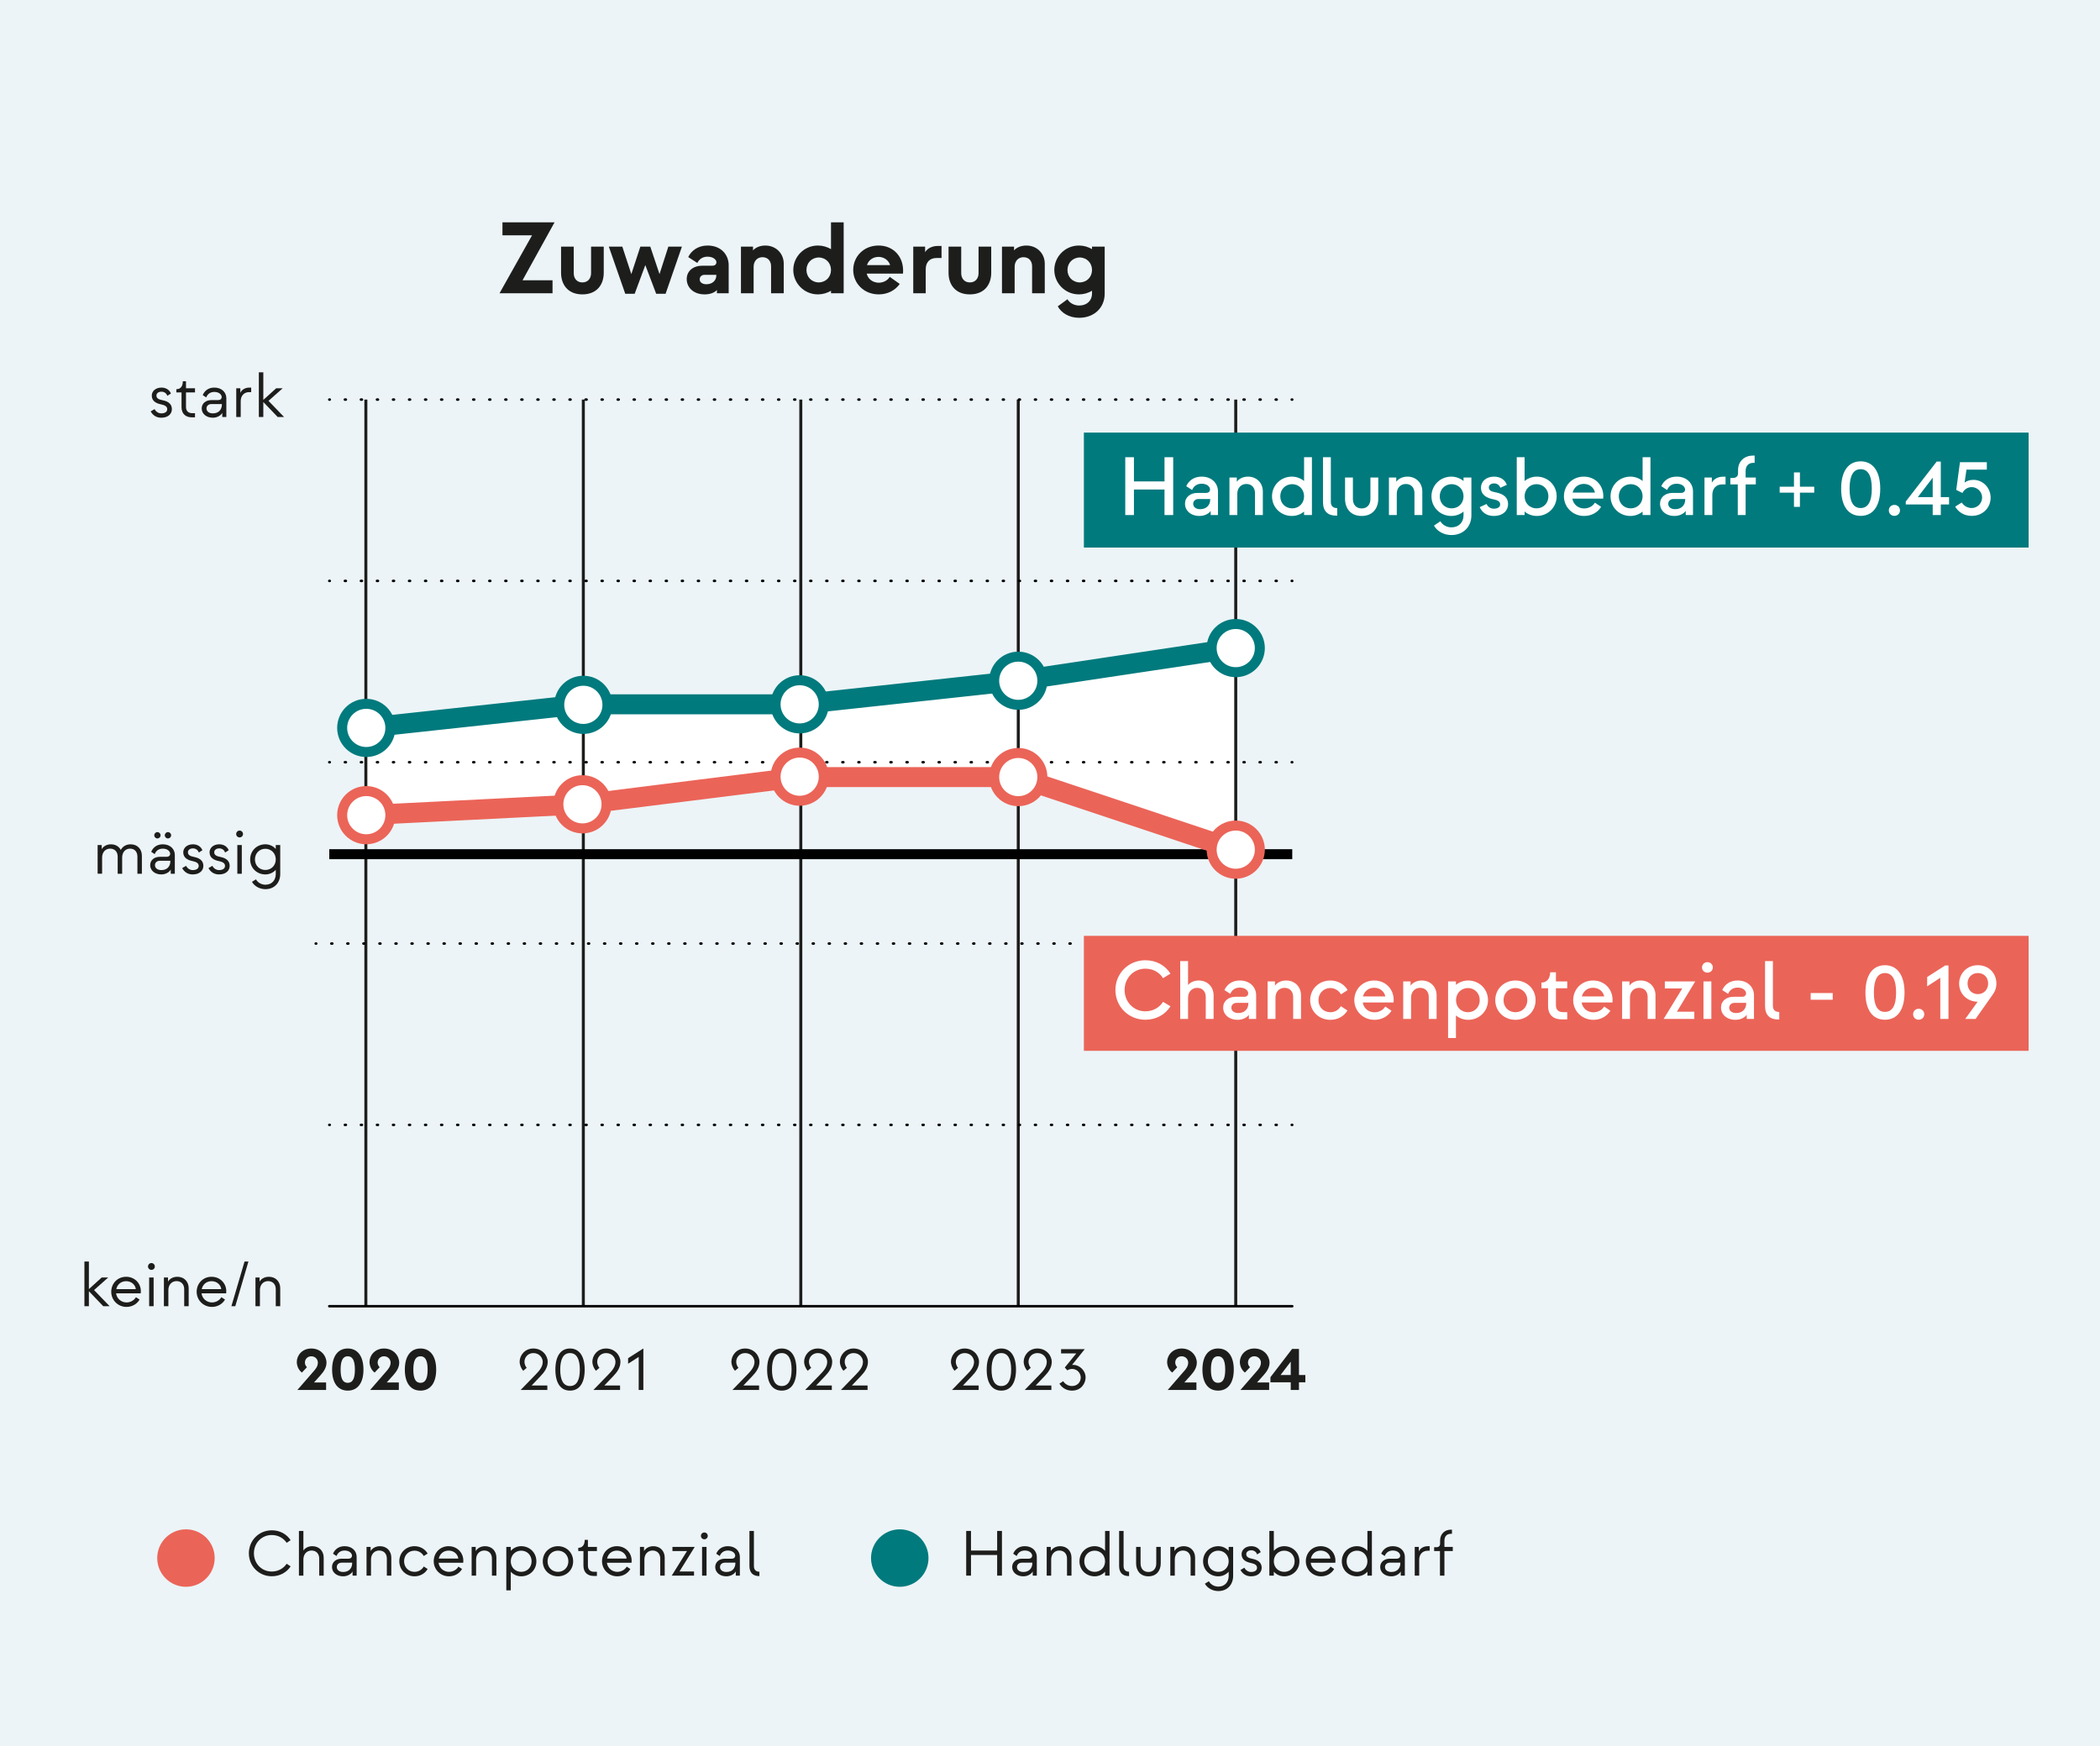 <?xml version="1.0" encoding="UTF-8"?>
<svg xmlns="http://www.w3.org/2000/svg" width="559.126" height="465" viewBox="0 0 559.126 465">
  <g id="Hintergrund">
    <rect x="-.874" width="560" height="465" style="fill: #ecf4f7;"/>
  </g>
  <g id="Delta">
    <polygon points="97.143 217.084 97.143 193.846 155.312 187.702 212.912 187.566 271.115 181.286 329.017 172.589 329.017 226.264 270.95 206.83 212.258 206.83 155.312 214.157 97.143 217.084" style="fill: #fff;"/>
  </g>
  <g id="Grafik">
    <g>
      <line x1="97.41" y1="347.85" x2="97.41" y2="106.408" style="fill: none; stroke: #1d1d1b; stroke-width: .799px;"/>
      <line x1="155.312" y1="347.85" x2="155.312" y2="106.408" style="fill: none; stroke: #1d1d1b; stroke-width: .799px;"/>
      <line x1="213.214" y1="347.85" x2="213.214" y2="106.408" style="fill: none; stroke: #1d1d1b; stroke-width: .799px;"/>
      <line x1="271.115" y1="347.85" x2="271.115" y2="106.408" style="fill: none; stroke: #1d1d1b; stroke-width: .799px;"/>
      <line x1="329.017" y1="347.85" x2="329.017" y2="106.408" style="fill: none; stroke: #1d1d1b; stroke-width: .799px;"/>
      <g>
        <line x1="344.062" y1="299.562" x2="343.929" y2="299.562" style="fill: none; stroke: #000; stroke-linecap: round; stroke-linejoin: round; stroke-width: .666px;"/>
        <line x1="339.923" y1="299.562" x2="89.806" y2="299.562" style="fill: none; stroke: #000; stroke-dasharray: .267 4.006; stroke-linecap: round; stroke-linejoin: round; stroke-width: .666px;"/>
        <line x1="87.802" y1="299.562" x2="87.669" y2="299.562" style="fill: none; stroke: #000; stroke-linecap: round; stroke-linejoin: round; stroke-width: .666px;"/>
      </g>
      <line x1="344.062" y1="347.85" x2="87.669" y2="347.85" style="fill: none; stroke: #000; stroke-linecap: round; stroke-linejoin: round; stroke-width: .666px;"/>
      <g>
        <line x1="340.454" y1="251.273" x2="340.321" y2="251.273" style="fill: none; stroke: #000; stroke-linecap: round; stroke-linejoin: round; stroke-width: .666px;"/>
        <line x1="336.315" y1="251.273" x2="86.198" y2="251.273" style="fill: none; stroke: #000; stroke-dasharray: .267 4.006; stroke-linecap: round; stroke-linejoin: round; stroke-width: .666px;"/>
        <line x1="84.195" y1="251.273" x2="84.062" y2="251.273" style="fill: none; stroke: #000; stroke-linecap: round; stroke-linejoin: round; stroke-width: .666px;"/>
      </g>
      <line x1="344.062" y1="227.477" x2="87.669" y2="227.477" style="fill: none; stroke: #000; stroke-miterlimit: 10; stroke-width: 2.663px;"/>
      <g>
        <line x1="344.062" y1="202.985" x2="343.929" y2="202.985" style="fill: none; stroke: #000; stroke-linecap: round; stroke-linejoin: round; stroke-width: .666px;"/>
        <line x1="339.923" y1="202.985" x2="89.806" y2="202.985" style="fill: none; stroke: #000; stroke-dasharray: .267 4.006; stroke-linecap: round; stroke-linejoin: round; stroke-width: .666px;"/>
        <line x1="87.802" y1="202.985" x2="87.669" y2="202.985" style="fill: none; stroke: #000; stroke-linecap: round; stroke-linejoin: round; stroke-width: .666px;"/>
      </g>
      <g>
        <line x1="344.062" y1="154.696" x2="343.929" y2="154.696" style="fill: none; stroke: #000; stroke-linecap: round; stroke-linejoin: round; stroke-width: .666px;"/>
        <line x1="339.923" y1="154.696" x2="89.806" y2="154.696" style="fill: none; stroke: #000; stroke-dasharray: .267 4.006; stroke-linecap: round; stroke-linejoin: round; stroke-width: .666px;"/>
        <line x1="87.802" y1="154.696" x2="87.669" y2="154.696" style="fill: none; stroke: #000; stroke-linecap: round; stroke-linejoin: round; stroke-width: .666px;"/>
      </g>
      <g>
        <line x1="344.062" y1="106.408" x2="343.929" y2="106.408" style="fill: none; stroke: #000; stroke-linecap: round; stroke-linejoin: round; stroke-width: .666px;"/>
        <line x1="339.923" y1="106.408" x2="89.806" y2="106.408" style="fill: none; stroke: #000; stroke-dasharray: .267 4.006; stroke-linecap: round; stroke-linejoin: round; stroke-width: .666px;"/>
        <line x1="87.802" y1="106.408" x2="87.669" y2="106.408" style="fill: none; stroke: #000; stroke-linecap: round; stroke-linejoin: round; stroke-width: .666px;"/>
      </g>
      <g>
        <line x1="155.079" y1="187.566" x2="97.143" y2="193.846" style="fill: none; stroke: #007a7d; stroke-linecap: round; stroke-miterlimit: 10; stroke-width: 5.326px;"/>
        <line x1="213.015" y1="187.566" x2="155.079" y2="187.566" style="fill: none; stroke: #007a7d; stroke-linecap: round; stroke-miterlimit: 10; stroke-width: 5.326px;"/>
        <line x1="270.95" y1="181.286" x2="213.015" y2="187.566" style="fill: none; stroke: #007a7d; stroke-linecap: round; stroke-miterlimit: 10; stroke-width: 5.326px;"/>
        <line x1="328.886" y1="172.589" x2="270.95" y2="181.286" style="fill: none; stroke: #007a7d; stroke-linecap: round; stroke-miterlimit: 10; stroke-width: 5.326px;"/>
      </g>
      <circle cx="329.017" cy="172.589" r="6.416" style="fill: #fff; stroke: #007a7d; stroke-miterlimit: 10; stroke-width: 2.663px;"/>
      <circle cx="271.115" cy="181.286" r="6.416" style="fill: #fff; stroke: #007a7d; stroke-miterlimit: 10; stroke-width: 2.663px;"/>
      <circle cx="212.912" cy="187.566" r="6.416" style="fill: #fff; stroke: #007a7d; stroke-miterlimit: 10; stroke-width: 2.663px;"/>
      <circle cx="155.312" cy="187.702" r="6.416" style="fill: #fff; stroke: #007a7d; stroke-miterlimit: 10; stroke-width: 2.663px;"/>
      <circle cx="97.519" cy="193.846" r="6.416" style="fill: #fff; stroke: #007a7d; stroke-miterlimit: 10; stroke-width: 2.663px;"/>
      <g>
        <line x1="155.079" y1="214.186" x2="97.143" y2="217.084" style="fill: none; stroke: #eb6458; stroke-linecap: round; stroke-miterlimit: 10; stroke-width: 5.326px;"/>
        <line x1="213.015" y1="206.939" x2="155.079" y2="214.186" style="fill: none; stroke: #eb6458; stroke-linecap: round; stroke-miterlimit: 10; stroke-width: 5.326px;"/>
        <line x1="270.95" y1="206.939" x2="213.015" y2="206.939" style="fill: none; stroke: #eb6458; stroke-linecap: round; stroke-miterlimit: 10; stroke-width: 5.326px;"/>
        <line x1="328.886" y1="226.264" x2="270.95" y2="206.939" style="fill: none; stroke: #eb6458; stroke-linecap: round; stroke-miterlimit: 10; stroke-width: 5.326px;"/>
      </g>
      <circle cx="329.017" cy="226.264" r="6.416" style="fill: #fff; stroke: #eb6458; stroke-miterlimit: 10; stroke-width: 2.663px;"/>
      <circle cx="271.115" cy="206.939" r="6.416" style="fill: #fff; stroke: #eb6458; stroke-miterlimit: 10; stroke-width: 2.663px;"/>
      <circle cx="212.912" cy="206.83" r="6.416" style="fill: #fff; stroke: #eb6458; stroke-miterlimit: 10; stroke-width: 2.663px;"/>
      <circle cx="155.079" cy="214.186" r="6.416" style="fill: #fff; stroke: #eb6458; stroke-miterlimit: 10; stroke-width: 2.663px;"/>
      <circle cx="97.519" cy="217.084" r="6.416" style="fill: #fff; stroke: #eb6458; stroke-miterlimit: 10; stroke-width: 2.663px;"/>
    </g>
  </g>
  <g id="Text">
    <g>
      <path d="M132.996,78.099l8.665-15.44h-7.882v-3.455h13.874l-8.53,15.44h7.99v3.455h-14.117Z" style="fill: #1d1e1c;"/>
      <path d="M149.384,72.646v-6.964h3.374v7.072c0,1.35.81,2.457,2.294,2.457,1.512,0,2.321-1.107,2.321-2.457v-7.072h3.374v6.964c0,3.158-1.835,5.75-5.695,5.75-3.833,0-5.668-2.591-5.668-5.75Z" style="fill: #1d1e1c;"/>
      <path d="M166.474,78.233l-4.373-12.551h3.59l2.402,7.315,2.402-7.315h2.646l2.457,7.315,2.348-7.315h3.617l-4.346,12.551h-2.51l-2.888-7.639-2.834,7.639h-2.51Z" style="fill: #1d1e1c;"/>
      <path d="M182.837,74.32c0-2.16,1.728-3.563,4.157-3.563h2.699c.648,0,1.053-.351,1.053-.945,0-.594-.783-1.458-2.376-1.458-1.377,0-2.267.756-2.699,1.674l-2.429-1.565c.783-1.674,2.591-3.077,5.128-3.077,3.806,0,5.642,2.645,5.642,5.21v7.504h-3.131v-.864c-.513.567-1.592,1.161-3.266,1.161-2.969,0-4.777-1.835-4.777-4.076ZM190.719,73.348v-.162h-3.104c-.783,0-1.322.486-1.322,1.214,0,.729.647,1.296,1.781,1.296,1.647,0,2.646-1.053,2.646-2.349Z" style="fill: #1d1e1c;"/>
      <path d="M197.281,78.099v-12.416h3.212v.999c.513-.594,1.62-1.295,3.266-1.295,2.834,0,4.913,2.105,4.913,4.832v7.882h-3.374v-7.18c0-1.35-.783-2.429-2.294-2.429-1.35,0-2.348.999-2.348,2.564v7.045h-3.374Z" style="fill: #1d1e1c;"/>
      <path d="M221.255,59.204h3.374v18.895h-3.374v-.675c-1.053.648-2.295.972-3.482.972-3.725,0-6.559-3.023-6.559-6.505s2.834-6.505,6.559-6.505c1.188,0,2.43.324,3.482.972v-7.153ZM221.255,71.89c0-1.835-1.35-3.293-3.267-3.32-1.916.027-3.266,1.484-3.266,3.32,0,1.863,1.35,3.293,3.266,3.32,1.917-.027,3.267-1.458,3.267-3.32Z" style="fill: #1d1e1c;"/>
      <path d="M227.17,71.89c0-3.482,2.699-6.505,6.748-6.505s6.884,3.131,6.506,7.477h-9.664c.378,1.512,1.647,2.402,3.213,2.43,1.241-.027,2.348-.594,2.915-1.566l2.672,1.89c-1.188,1.674-3.185,2.78-5.587,2.78-4.022,0-6.803-2.996-6.803-6.505ZM236.995,70.595c-.351-1.161-1.484-2.16-3.077-2.187-1.593.027-2.699.945-3.077,2.187h6.154Z" style="fill: #1d1e1c;"/>
      <path d="M243.153,78.099v-12.416h3.158v1.458c.675-1.107,2.024-1.647,3.429-1.647h.944v3.212h-1.322c-1.862,0-2.889,1.161-2.889,3.023v6.37h-3.32Z" style="fill: #1d1e1c;"/>
      <path d="M252.55,72.646v-6.964h3.374v7.072c0,1.35.81,2.457,2.294,2.457,1.512,0,2.321-1.107,2.321-2.457v-7.072h3.374v6.964c0,3.158-1.835,5.75-5.695,5.75-3.833,0-5.668-2.591-5.668-5.75Z" style="fill: #1d1e1c;"/>
      <path d="M266.777,78.099v-12.416h3.213v.999c.513-.594,1.619-1.295,3.266-1.295,2.834,0,4.913,2.105,4.913,4.832v7.882h-3.374v-7.18c0-1.35-.783-2.429-2.295-2.429-1.35,0-2.349.999-2.349,2.564v7.045h-3.374Z" style="fill: #1d1e1c;"/>
      <path d="M290.751,65.682h3.374v12.524c0,3.698-2.753,6.424-6.802,6.424-2.699,0-4.751-1.322-5.695-3.05l2.591-1.89c.514.944,1.755,1.674,3.104,1.674,2.133,0,3.428-1.377,3.428-3.159v-.783c-1.053.648-2.294.972-3.481.972-3.726,0-6.56-3.023-6.56-6.505s2.834-6.505,6.56-6.505c1.188,0,2.429.324,3.481.972v-.675ZM290.751,71.89c0-1.835-1.35-3.293-3.266-3.32-1.917.027-3.267,1.484-3.267,3.32,0,1.863,1.35,3.293,3.267,3.32,1.916-.027,3.266-1.458,3.266-3.32Z" style="fill: #1d1e1c;"/>
    </g>
  </g>
  <g id="_x3C_Ebene_x3E_">
    <g>
      <rect x="288.584" y="115.201" width="251.534" height="30.615" style="fill: #007a7d;"/>
      <g>
        <path d="M310.053,121.758h2.31v15.402h-2.31v-6.799h-8.142v6.799h-2.31v-15.402h2.31v6.447h8.142v-6.447Z" style="fill: #fff;"/>
        <path d="M315.507,134.145c0-1.76,1.408-2.882,3.345-2.882h2.288c.638,0,1.034-.374,1.034-.924,0-.66-.726-1.519-2.244-1.519-1.342,0-2.134.726-2.531,1.672l-1.562-1.012c.638-1.43,2.002-2.552,4.093-2.552,2.816,0,4.356,1.892,4.356,3.917v6.315h-1.936v-1.1c-.374.572-1.431,1.342-2.993,1.342-2.354,0-3.851-1.452-3.851-3.257ZM322.218,133.023v-.132h-3.124c-.836,0-1.408.55-1.408,1.276,0,.792.66,1.431,1.849,1.431,1.672,0,2.684-1.078,2.684-2.575Z" style="fill: #fff;"/>
        <path d="M327.342,137.16v-9.989h1.958v1.144c.374-.594,1.408-1.386,2.97-1.386,2.354,0,3.961,1.716,3.961,3.938v6.293h-2.09v-5.853c0-1.43-.88-2.42-2.289-2.42-1.386,0-2.42,1.012-2.42,2.618v5.655h-2.09Z" style="fill: #fff;"/>
        <path d="M347.21,121.758h2.09v15.402h-2.09v-.924c-.902.748-2.068,1.167-3.256,1.167-2.949,0-5.281-2.289-5.281-5.237,0-2.927,2.332-5.237,5.281-5.237,1.188,0,2.354.418,3.256,1.166v-6.337ZM347.21,132.166c0-1.848-1.364-3.212-3.168-3.234-1.826.022-3.168,1.386-3.168,3.234s1.342,3.212,3.168,3.212c1.804,0,3.168-1.364,3.168-3.212Z" style="fill: #fff;"/>
        <path d="M355.701,137.314c-2.2,0-3.455-1.21-3.455-3.608v-11.948h2.09v11.926c0,1.056.594,1.628,1.694,1.628v2.002h-.33Z" style="fill: #fff;"/>
        <path d="M358.121,132.826v-5.655h2.09v5.699c0,1.54.88,2.53,2.332,2.53,1.43,0,2.333-.99,2.333-2.53v-5.699h2.09v5.655c0,2.508-1.452,4.577-4.423,4.577-2.992,0-4.422-2.068-4.422-4.577Z" style="fill: #fff;"/>
        <path d="M369.802,137.16v-9.989h1.958v1.144c.374-.594,1.408-1.386,2.971-1.386,2.354,0,3.96,1.716,3.96,3.938v6.293h-2.09v-5.853c0-1.43-.88-2.42-2.289-2.42-1.386,0-2.42,1.012-2.42,2.618v5.655h-2.09Z" style="fill: #fff;"/>
        <path d="M389.669,127.171h2.09v10.077c0,3.015-2.134,5.237-5.325,5.237-2.046,0-3.785-1.012-4.643-2.508l1.716-1.166c.528.968,1.694,1.628,2.927,1.628,2.024,0,3.234-1.386,3.234-3.19v-1.012c-.902.748-2.068,1.167-3.256,1.167-2.949,0-5.281-2.289-5.281-5.237,0-2.927,2.332-5.237,5.281-5.237,1.188,0,2.354.418,3.256,1.166v-.924ZM389.669,132.166c0-1.848-1.364-3.212-3.168-3.234-1.826.022-3.168,1.386-3.168,3.234s1.342,3.212,3.168,3.212c1.804,0,3.168-1.364,3.168-3.212Z" style="fill: #fff;"/>
        <path d="M393.98,135.048l1.826-.836c.33.77,1.078,1.254,1.915,1.254,1.078,0,1.694-.44,1.694-1.166,0-.748-.66-1.1-1.738-1.32-1.694-.308-3.367-1.056-3.367-3.147,0-1.54,1.298-2.904,3.477-2.904,1.76,0,2.948.902,3.411,2.178l-1.738.792c-.22-.748-.924-1.166-1.65-1.166-.902,0-1.408.484-1.408,1.078,0,.77.66,1.1,1.694,1.276,2.574.462,3.433,1.672,3.433,3.168,0,1.672-1.298,3.147-3.829,3.147-2.002,0-3.168-1.078-3.719-2.354Z" style="fill: #fff;"/>
        <path d="M414.463,132.166c0,2.948-2.333,5.237-5.281,5.237-1.188,0-2.354-.418-3.257-1.167v.924h-2.09v-15.402h2.09v6.337c.902-.748,2.068-1.166,3.257-1.166,2.948,0,5.281,2.31,5.281,5.237ZM412.263,132.166c0-1.848-1.342-3.212-3.168-3.234-1.804.022-3.168,1.386-3.168,3.234s1.364,3.212,3.168,3.212c1.827,0,3.168-1.364,3.168-3.212Z" style="fill: #fff;"/>
        <path d="M416.398,132.166c0-2.816,2.134-5.237,5.303-5.237s5.5,2.53,5.148,5.853h-8.207c.286,1.672,1.672,2.618,3.124,2.618,1.21,0,2.311-.594,2.882-1.54l1.65,1.122c-.924,1.496-2.574,2.42-4.533,2.42-3.103,0-5.369-2.42-5.369-5.237ZM424.649,131.175c-.176-1.166-1.32-2.311-2.948-2.311-1.606,0-2.663,1.012-2.993,2.311h5.941Z" style="fill: #fff;"/>
        <path d="M437.343,121.758h2.09v15.402h-2.09v-.924c-.902.748-2.068,1.167-3.256,1.167-2.949,0-5.281-2.289-5.281-5.237,0-2.927,2.332-5.237,5.281-5.237,1.188,0,2.354.418,3.256,1.166v-6.337ZM437.343,132.166c0-1.848-1.364-3.212-3.168-3.234-1.826.022-3.168,1.386-3.168,3.234s1.342,3.212,3.168,3.212c1.804,0,3.168-1.364,3.168-3.212Z" style="fill: #fff;"/>
        <path d="M441.983,134.145c0-1.76,1.408-2.882,3.345-2.882h2.288c.638,0,1.034-.374,1.034-.924,0-.66-.726-1.519-2.244-1.519-1.342,0-2.134.726-2.531,1.672l-1.562-1.012c.638-1.43,2.002-2.552,4.093-2.552,2.816,0,4.356,1.892,4.356,3.917v6.315h-1.936v-1.1c-.374.572-1.431,1.342-2.993,1.342-2.354,0-3.851-1.452-3.851-3.257ZM448.694,133.023v-.132h-3.124c-.836,0-1.408.55-1.408,1.276,0,.792.66,1.431,1.849,1.431,1.672,0,2.684-1.078,2.684-2.575Z" style="fill: #fff;"/>
        <path d="M453.82,137.16v-9.989h1.958v1.386c.484-.99,1.65-1.606,2.926-1.606h.726v2.046h-.88c-1.672,0-2.641,1.144-2.641,2.816v5.347h-2.09Z" style="fill: #fff;"/>
        <path d="M462.685,137.16v-8.163h-1.98v-1.716h.726c.792,0,1.32-.44,1.32-1.21v-.815c0-2.53,1.782-3.938,4.049-3.938h.374v1.937h-.33c-1.32,0-2.068.836-2.068,2.178v1.738h2.707v1.826h-2.707v8.163h-2.09Z" style="fill: #fff;"/>
        <path d="M477.645,134.982v-3.785h-3.806v-1.584h3.806v-3.807h1.585v3.807h3.807v1.584h-3.807v3.785h-1.585Z" style="fill: #fff;"/>
        <path d="M490.206,130.141c0-4.708,1.958-7.283,5.193-7.283s5.215,2.597,5.215,7.283c0,4.708-1.98,7.239-5.215,7.239s-5.193-2.531-5.193-7.239ZM498.37,130.141c0-3.498-1.034-5.193-2.971-5.193s-2.948,1.694-2.948,5.193,1.012,5.149,2.948,5.149,2.971-1.65,2.971-5.149Z" style="fill: #fff;"/>
        <path d="M502.9,135.928c0-.815.616-1.475,1.474-1.475.88,0,1.497.66,1.497,1.475,0,.792-.616,1.452-1.497,1.452-.858,0-1.474-.66-1.474-1.452Z" style="fill: #fff;"/>
        <path d="M514.583,137.16v-2.816h-7.173v-.792l8.229-10.627h1.1v9.461h2.2v1.958h-2.2v2.816h-2.156ZM510.622,132.385h3.961v-5.17l-3.961,5.17Z" style="fill: #fff;"/>
        <path d="M520.565,134.916l1.76-1.1c.484.836,1.475,1.474,2.641,1.474,1.54,0,2.772-1.276,2.772-2.794,0-1.562-1.298-2.772-2.772-2.772-1.276,0-2.09.792-2.464,1.562l-1.65-.814.99-7.393h7.151v1.98h-5.413l-.506,3.454c.528-.418,1.342-.726,2.354-.726,2.552,0,4.577,2.134,4.577,4.731,0,2.751-2.112,4.863-5.039,4.863-2.134,0-3.586-1.101-4.401-2.464Z" style="fill: #fff;"/>
      </g>
    </g>
    <g>
      <path d="M83.613,368.153h3.212v2.006h-7.649l4.165-4.794c.663-.731,1.292-1.478,1.292-2.499,0-.815-.646-1.683-1.751-1.683-1.037,0-1.7.799-1.7,1.683,0,.459.221.935.544,1.225l-1.343,1.428c-.816-.595-1.36-1.7-1.36-2.839,0-1.733,1.428-3.569,3.859-3.569,2.601,0,4.045,2.022,4.045,3.756,0,1.275-.646,2.295-1.547,3.315l-1.768,1.972Z" style="fill: #1d1d1b;"/>
      <path d="M88.425,364.736c0-3.638,1.598-5.626,4.165-5.626s4.182,1.988,4.182,5.626-1.615,5.593-4.182,5.593-4.165-1.955-4.165-5.593ZM94.493,364.736c0-2.601-.714-3.553-1.904-3.553s-1.904.952-1.904,3.553.714,3.519,1.904,3.519,1.904-.918,1.904-3.519Z" style="fill: #1d1d1b;"/>
      <path d="M102.976,368.153h3.212v2.006h-7.649l4.165-4.794c.663-.731,1.292-1.478,1.292-2.499,0-.815-.646-1.683-1.751-1.683-1.037,0-1.7.799-1.7,1.683,0,.459.221.935.544,1.225l-1.343,1.428c-.816-.595-1.36-1.7-1.36-2.839,0-1.733,1.428-3.569,3.859-3.569,2.601,0,4.045,2.022,4.045,3.756,0,1.275-.646,2.295-1.547,3.315l-1.768,1.972Z" style="fill: #1d1d1b;"/>
      <path d="M107.788,364.736c0-3.638,1.598-5.626,4.165-5.626s4.182,1.988,4.182,5.626-1.615,5.593-4.182,5.593-4.165-1.955-4.165-5.593ZM113.856,364.736c0-2.601-.714-3.553-1.904-3.553s-1.904.952-1.904,3.553.714,3.519,1.904,3.519,1.904-.918,1.904-3.519Z" style="fill: #1d1d1b;"/>
    </g>
    <g>
      <path d="M40.121,109.558l1.037-.612c.34.697,1.054,1.139,1.768,1.139,1.02,0,1.598-.425,1.598-1.122,0-.731-.646-1.071-1.7-1.292-1.071-.221-2.414-.765-2.414-2.312,0-1.122.935-2.142,2.584-2.142,1.19,0,2.124.595,2.516,1.581l-.969.612c-.221-.748-.901-1.105-1.547-1.105-.85,0-1.343.459-1.343,1.037,0,.765.663,1.054,1.648,1.241,1.938.374,2.465,1.377,2.465,2.38,0,1.173-.918,2.278-2.838,2.278-1.394,0-2.295-.748-2.805-1.683Z" style="fill: #1d1d1b;"/>
      <path d="M51.069,111.138c-1.547,0-2.737-.85-2.737-2.737v-3.893h-1.377v-.867h.034c.884,0,1.683-.561,1.683-2.074v-.034h.85v1.87h2.397v1.105h-2.397v3.893c0,1.19.799,1.632,1.632,1.632h.765v1.105h-.85Z" style="fill: #1d1d1b;"/>
      <path d="M53.704,108.775c0-1.36,1.105-2.227,2.566-2.227h1.836c.561,0,.918-.34.918-.816,0-.595-.646-1.36-1.955-1.36-1.156,0-1.836.629-2.159,1.462l-.935-.612c.476-1.139,1.478-2.006,3.094-2.006,1.989,0,3.195,1.292,3.195,2.839v4.998h-1.088v-1.122c-.238.544-1.19,1.309-2.498,1.309-1.802,0-2.975-1.105-2.975-2.465ZM59.075,107.705v-.102h-2.788c-.782,0-1.309.493-1.309,1.173,0,.714.595,1.309,1.7,1.309,1.513,0,2.397-.969,2.397-2.38Z" style="fill: #1d1d1b;"/>
      <path d="M62.901,111.053v-7.649h1.088v1.224c.34-.833,1.292-1.411,2.363-1.411h.527v1.207h-.527c-1.411,0-2.261,1.003-2.261,2.397v4.232h-1.19Z" style="fill: #1d1d1b;"/>
      <path d="M75.633,111.053h-1.7l-3.825-3.995v3.995h-1.19v-11.899h1.19v7.343l3.417-3.094h1.734l-3.773,3.349,4.147,4.301Z" style="fill: #1d1d1b;"/>
    </g>
    <g>
      <path d="M25.995,232.68v-7.649h1.088v1.122c.272-.544,1.088-1.309,2.448-1.309,1.241,0,2.159.595,2.635,1.496.306-.595,1.071-1.496,2.618-1.496,1.853,0,2.992,1.326,2.992,3.043v4.793h-1.19v-4.539c0-1.309-.731-2.142-1.955-2.142-1.241,0-2.108.935-2.108,2.379v4.301h-1.19v-4.539c0-1.309-.782-2.142-2.006-2.142-1.241,0-2.142.935-2.142,2.379v4.301h-1.19Z" style="fill: #1d1d1b;"/>
      <path d="M39.986,230.402c0-1.36,1.105-2.227,2.566-2.227h1.836c.561,0,.918-.34.918-.816,0-.595-.646-1.36-1.955-1.36-1.156,0-1.836.629-2.159,1.462l-.935-.612c.476-1.139,1.478-2.006,3.094-2.006,1.989,0,3.195,1.292,3.195,2.839v4.998h-1.088v-1.122c-.238.544-1.19,1.309-2.498,1.309-1.802,0-2.975-1.105-2.975-2.465ZM41.074,222.447c0-.476.374-.85.833-.85.476,0,.85.374.85.85,0,.459-.374.833-.85.833-.459,0-.833-.374-.833-.833ZM45.357,229.331v-.102h-2.788c-.782,0-1.309.493-1.309,1.173,0,.714.595,1.309,1.7,1.309,1.513,0,2.397-.969,2.397-2.38ZM43.878,222.447c0-.476.374-.85.833-.85.476,0,.85.374.85.85,0,.459-.374.833-.85.833-.459,0-.833-.374-.833-.833Z" style="fill: #1d1d1b;"/>
      <path d="M48.502,231.184l1.037-.612c.34.697,1.054,1.139,1.768,1.139,1.02,0,1.598-.425,1.598-1.122,0-.731-.646-1.071-1.7-1.292-1.071-.221-2.414-.765-2.414-2.312,0-1.122.935-2.142,2.584-2.142,1.19,0,2.124.595,2.516,1.581l-.969.612c-.221-.748-.901-1.105-1.547-1.105-.85,0-1.343.459-1.343,1.037,0,.765.663,1.054,1.648,1.241,1.938.374,2.465,1.377,2.465,2.38,0,1.173-.918,2.278-2.838,2.278-1.394,0-2.295-.748-2.805-1.683Z" style="fill: #1d1d1b;"/>
      <path d="M55.506,231.184l1.037-.612c.34.697,1.054,1.139,1.768,1.139,1.02,0,1.598-.425,1.598-1.122,0-.731-.646-1.071-1.7-1.292-1.071-.221-2.414-.765-2.414-2.312,0-1.122.935-2.142,2.584-2.142,1.19,0,2.124.595,2.516,1.581l-.969.612c-.221-.748-.901-1.105-1.547-1.105-.85,0-1.343.459-1.343,1.037,0,.765.663,1.054,1.648,1.241,1.938.374,2.465,1.377,2.465,2.38,0,1.173-.918,2.278-2.838,2.278-1.394,0-2.295-.748-2.805-1.683Z" style="fill: #1d1d1b;"/>
      <path d="M62.884,222.107c0-.51.408-.918.901-.918.51,0,.918.408.918.918,0,.51-.408.901-.918.901-.493,0-.901-.391-.901-.901ZM63.19,232.68v-7.649h1.19v7.649h-1.19Z" style="fill: #1d1d1b;"/>
      <path d="M73.423,225.03h1.19v7.717c0,2.329-1.547,4.046-3.943,4.046-1.496,0-2.89-.748-3.587-1.955l1.071-.663c.459.867,1.461,1.428,2.516,1.428,1.734,0,2.753-1.224,2.753-2.856v-1.105c-.697.765-1.683,1.224-2.771,1.224-2.227,0-4.045-1.666-4.045-3.995,0-2.346,1.819-4.029,4.045-4.029,1.088,0,2.074.459,2.771,1.241v-1.054ZM73.423,228.872c0-1.649-1.224-2.839-2.771-2.839-1.564,0-2.771,1.19-2.771,2.839,0,1.632,1.206,2.805,2.771,2.805,1.547,0,2.771-1.173,2.771-2.805Z" style="fill: #1d1d1b;"/>
    </g>
    <g>
      <path d="M29.189,347.85h-1.7l-3.825-3.995v3.995h-1.19v-11.899h1.19v7.344l3.417-3.094h1.734l-3.773,3.349,4.147,4.301Z" style="fill: #1d1d1b;"/>
      <path d="M29.615,344.024c0-2.158,1.598-4.012,3.978-4.012,2.363,0,4.182,1.938,3.876,4.403h-6.561c.204,1.563,1.53,2.431,2.771,2.431,1.037,0,2.006-.527,2.516-1.395l.969.629c-.697,1.207-2.006,1.955-3.484,1.955-2.312,0-4.062-1.836-4.062-4.012ZM36.159,343.31c-.085-1.054-1.088-2.125-2.566-2.125-1.428,0-2.363.918-2.635,2.125h5.201Z" style="fill: #1d1d1b;"/>
      <path d="M39.407,337.276c0-.51.408-.918.901-.918.51,0,.918.408.918.918s-.408.901-.918.901c-.493,0-.901-.392-.901-.901ZM39.713,347.85v-7.649h1.19v7.649h-1.19Z" style="fill: #1d1d1b;"/>
      <path d="M43.64,347.85v-7.649h1.088v1.122c.272-.544,1.122-1.31,2.482-1.31,1.853,0,3.025,1.326,3.025,3.043v4.794h-1.19v-4.539c0-1.309-.816-2.142-2.04-2.142-1.241,0-2.176.935-2.176,2.38v4.301h-1.19Z" style="fill: #1d1d1b;"/>
      <path d="M52.361,344.024c0-2.158,1.598-4.012,3.978-4.012,2.363,0,4.182,1.938,3.876,4.403h-6.561c.204,1.563,1.53,2.431,2.771,2.431,1.037,0,2.006-.527,2.516-1.395l.969.629c-.697,1.207-2.005,1.955-3.484,1.955-2.312,0-4.062-1.836-4.062-4.012ZM58.905,343.31c-.085-1.054-1.088-2.125-2.566-2.125-1.428,0-2.363.918-2.635,2.125h5.201Z" style="fill: #1d1d1b;"/>
      <path d="M61.608,347.85l3.502-11.899h1.037l-3.502,11.899h-1.037Z" style="fill: #1d1d1b;"/>
      <path d="M68.018,347.85v-7.649h1.088v1.122c.272-.544,1.122-1.31,2.482-1.31,1.853,0,3.025,1.326,3.025,3.043v4.794h-1.19v-4.539c0-1.309-.816-2.142-2.04-2.142-1.241,0-2.176.935-2.176,2.38v4.301h-1.19Z" style="fill: #1d1d1b;"/>
    </g>
    <g>
      <path d="M141.546,368.969h4.181v1.19h-7.105l3.943-4.062c1.054-1.071,1.938-2.108,1.938-3.434,0-.935-.765-2.329-2.499-2.329-1.428,0-2.363,1.105-2.363,2.329,0,.492.221,1.206.595,1.598l-.918.781c-.629-.662-.969-1.683-.969-2.379,0-1.734,1.394-3.553,3.654-3.553,2.312,0,3.825,1.818,3.825,3.553,0,1.495-.816,2.668-1.887,3.79l-2.397,2.516Z" style="fill: #1d1d1b;"/>
      <path d="M147.871,364.736c0-3.638,1.445-5.626,3.893-5.626s3.91,2.006,3.91,5.626c0,3.638-1.462,5.593-3.91,5.593s-3.893-1.955-3.893-5.593ZM154.381,364.736c0-2.805-.85-4.402-2.618-4.402s-2.601,1.598-2.601,4.402.833,4.369,2.601,4.369,2.618-1.565,2.618-4.369Z" style="fill: #1d1d1b;"/>
      <path d="M160.909,368.969h4.182v1.19h-7.105l3.943-4.062c1.054-1.071,1.938-2.108,1.938-3.434,0-.935-.765-2.329-2.499-2.329-1.428,0-2.362,1.105-2.362,2.329,0,.492.221,1.206.595,1.598l-.918.781c-.629-.662-.969-1.683-.969-2.379,0-1.734,1.394-3.553,3.654-3.553,2.312,0,3.825,1.818,3.825,3.553,0,1.495-.816,2.668-1.887,3.79l-2.397,2.516Z" style="fill: #1d1d1b;"/>
      <path d="M170.055,370.159v-8.806l-2.822,1.819v-1.48l4.045-2.583h.017v11.049h-1.241Z" style="fill: #1d1d1b;"/>
    </g>
    <g>
      <path d="M197.926,368.969h4.181v1.19h-7.105l3.943-4.062c1.054-1.071,1.938-2.108,1.938-3.434,0-.935-.765-2.329-2.499-2.329-1.428,0-2.363,1.105-2.363,2.329,0,.492.221,1.206.595,1.598l-.918.781c-.629-.662-.969-1.683-.969-2.379,0-1.734,1.394-3.553,3.654-3.553,2.312,0,3.825,1.818,3.825,3.553,0,1.495-.816,2.668-1.887,3.79l-2.397,2.516Z" style="fill: #1d1d1b;"/>
      <path d="M204.25,364.736c0-3.638,1.445-5.626,3.893-5.626s3.91,2.006,3.91,5.626c0,3.638-1.462,5.593-3.91,5.593s-3.893-1.955-3.893-5.593ZM210.761,364.736c0-2.805-.85-4.402-2.618-4.402s-2.601,1.598-2.601,4.402.833,4.369,2.601,4.369,2.618-1.565,2.618-4.369Z" style="fill: #1d1d1b;"/>
      <path d="M217.289,368.969h4.182v1.19h-7.105l3.943-4.062c1.054-1.071,1.938-2.108,1.938-3.434,0-.935-.765-2.329-2.499-2.329-1.428,0-2.362,1.105-2.362,2.329,0,.492.221,1.206.595,1.598l-.918.781c-.629-.662-.969-1.683-.969-2.379,0-1.734,1.394-3.553,3.654-3.553,2.312,0,3.825,1.818,3.825,3.553,0,1.495-.816,2.668-1.887,3.79l-2.397,2.516Z" style="fill: #1d1d1b;"/>
      <path d="M226.809,368.969h4.181v1.19h-7.105l3.943-4.062c1.054-1.071,1.938-2.108,1.938-3.434,0-.935-.765-2.329-2.499-2.329-1.428,0-2.363,1.105-2.363,2.329,0,.492.221,1.206.595,1.598l-.918.781c-.629-.662-.969-1.683-.969-2.379,0-1.734,1.394-3.553,3.654-3.553,2.312,0,3.825,1.818,3.825,3.553,0,1.495-.816,2.668-1.887,3.79l-2.397,2.516Z" style="fill: #1d1d1b;"/>
    </g>
    <g>
      <path d="M256.385,368.969h4.181v1.19h-7.105l3.943-4.062c1.054-1.071,1.938-2.108,1.938-3.434,0-.935-.765-2.329-2.499-2.329-1.428,0-2.363,1.105-2.363,2.329,0,.492.221,1.206.595,1.598l-.918.781c-.629-.662-.969-1.683-.969-2.379,0-1.734,1.394-3.553,3.654-3.553,2.312,0,3.825,1.818,3.825,3.553,0,1.495-.816,2.668-1.887,3.79l-2.397,2.516Z" style="fill: #1d1d1b;"/>
      <path d="M262.709,364.736c0-3.638,1.445-5.626,3.893-5.626s3.91,2.006,3.91,5.626c0,3.638-1.462,5.593-3.91,5.593s-3.893-1.955-3.893-5.593ZM269.219,364.736c0-2.805-.85-4.402-2.618-4.402s-2.601,1.598-2.601,4.402.833,4.369,2.601,4.369,2.618-1.565,2.618-4.369Z" style="fill: #1d1d1b;"/>
      <path d="M275.747,368.969h4.182v1.19h-7.105l3.943-4.062c1.054-1.071,1.938-2.108,1.938-3.434,0-.935-.765-2.329-2.499-2.329-1.428,0-2.362,1.105-2.362,2.329,0,.492.221,1.206.595,1.598l-.918.781c-.629-.662-.969-1.683-.969-2.379,0-1.734,1.394-3.553,3.654-3.553,2.312,0,3.825,1.818,3.825,3.553,0,1.495-.816,2.668-1.887,3.79l-2.397,2.516Z" style="fill: #1d1d1b;"/>
      <path d="M282.072,368.477l1.003-.663c.459.748,1.343,1.292,2.346,1.292,1.445,0,2.329-1.055,2.329-2.278,0-1.088-.901-2.277-2.329-2.277-.442,0-1.02.204-1.241.391l-.68-.765,3.06-3.757h-4.045v-1.139h6.306l-3.399,4.215c.068-.017.204-.033.34-.033,1.53,0,3.281,1.41,3.281,3.365,0,1.581-1.19,3.502-3.621,3.502-1.598,0-2.703-.833-3.349-1.853Z" style="fill: #1d1d1b;"/>
    </g>
    <g>
      <path d="M315.337,368.153h3.212v2.006h-7.649l4.165-4.794c.663-.731,1.292-1.478,1.292-2.499,0-.815-.646-1.683-1.751-1.683-1.037,0-1.7.799-1.7,1.683,0,.459.221.935.544,1.225l-1.343,1.428c-.816-.595-1.36-1.7-1.36-2.839,0-1.733,1.428-3.569,3.859-3.569,2.601,0,4.045,2.022,4.045,3.756,0,1.275-.646,2.295-1.547,3.315l-1.768,1.972Z" style="fill: #1d1d1b;"/>
      <path d="M320.148,364.736c0-3.638,1.598-5.626,4.165-5.626s4.182,1.988,4.182,5.626-1.615,5.593-4.182,5.593-4.165-1.955-4.165-5.593ZM326.217,364.736c0-2.601-.714-3.553-1.904-3.553s-1.904.952-1.904,3.553.714,3.519,1.904,3.519,1.904-.918,1.904-3.519Z" style="fill: #1d1d1b;"/>
      <path d="M334.7,368.153h3.212v2.006h-7.649l4.165-4.794c.663-.731,1.292-1.478,1.292-2.499,0-.815-.646-1.683-1.751-1.683-1.037,0-1.7.799-1.7,1.683,0,.459.221.935.544,1.225l-1.343,1.428c-.816-.595-1.36-1.7-1.36-2.839,0-1.733,1.428-3.569,3.859-3.569,2.601,0,4.045,2.022,4.045,3.756,0,1.275-.646,2.295-1.547,3.315l-1.768,1.972Z" style="fill: #1d1d1b;"/>
      <path d="M343.659,370.159v-2.04h-5.406v-1.36l5.763-7.529h1.835v6.952h1.7v1.938h-1.7v2.04h-2.192ZM340.94,366.182h2.72v-3.57l-2.72,3.57Z" style="fill: #1d1d1b;"/>
    </g>
    <g>
      <rect x="288.584" y="249.224" width="251.534" height="30.615" style="fill: #eb6458;"/>
      <g>
        <path d="M296.982,263.641c0-4.444,3.498-7.921,7.965-7.921,2.971,0,5.325,1.408,6.689,3.564l-1.98,1.21c-.924-1.518-2.619-2.53-4.709-2.53-3.124,0-5.522,2.486-5.522,5.677s2.398,5.677,5.522,5.677c2.09,0,3.785-1.034,4.709-2.53l1.98,1.188c-1.342,2.179-3.784,3.587-6.689,3.587-4.466,0-7.965-3.477-7.965-7.922Z" style="fill: #fff;"/>
        <path d="M314.231,271.342v-15.402h2.09v6.381c.462-.571,1.431-1.21,2.839-1.21,2.354,0,3.96,1.717,3.96,3.938v6.293h-2.09v-5.853c0-1.431-.88-2.42-2.289-2.42-1.386,0-2.42,1.056-2.42,2.64v5.633h-2.09Z" style="fill: #fff;"/>
        <path d="M325.67,268.327c0-1.76,1.408-2.882,3.345-2.882h2.288c.638,0,1.034-.374,1.034-.924,0-.66-.726-1.519-2.244-1.519-1.342,0-2.134.726-2.531,1.672l-1.562-1.012c.638-1.431,2.002-2.553,4.093-2.553,2.816,0,4.356,1.893,4.356,3.917v6.314h-1.937v-1.1c-.374.572-1.43,1.342-2.992,1.342-2.354,0-3.851-1.452-3.851-3.257ZM332.381,267.205v-.132h-3.124c-.836,0-1.408.55-1.408,1.276,0,.792.66,1.431,1.848,1.431,1.672,0,2.685-1.078,2.685-2.575Z" style="fill: #fff;"/>
        <path d="M337.506,271.342v-9.989h1.958v1.145c.374-.595,1.408-1.387,2.97-1.387,2.354,0,3.961,1.717,3.961,3.938v6.293h-2.09v-5.853c0-1.431-.88-2.42-2.289-2.42-1.386,0-2.42,1.012-2.42,2.618v5.654h-2.09Z" style="fill: #fff;"/>
        <path d="M348.836,266.348c0-2.971,2.332-5.237,5.369-5.237,2.024,0,3.697.99,4.599,2.553l-1.782,1.144c-.506-.989-1.585-1.672-2.816-1.693-1.826.021-3.168,1.386-3.168,3.234,0,1.826,1.342,3.212,3.168,3.212,1.21,0,2.244-.638,2.794-1.606l1.76,1.145c-.902,1.519-2.574,2.486-4.555,2.486-3.037,0-5.369-2.267-5.369-5.236Z" style="fill: #fff;"/>
        <path d="M360.584,266.348c0-2.816,2.134-5.237,5.303-5.237s5.5,2.53,5.148,5.854h-8.207c.286,1.672,1.672,2.618,3.124,2.618,1.21,0,2.311-.595,2.882-1.54l1.65,1.122c-.924,1.496-2.574,2.42-4.533,2.42-3.103,0-5.369-2.42-5.369-5.236ZM368.835,265.357c-.176-1.166-1.32-2.311-2.948-2.311-1.606,0-2.663,1.012-2.993,2.311h5.941Z" style="fill: #fff;"/>
        <path d="M373.608,271.342v-9.989h1.958v1.145c.374-.595,1.408-1.387,2.971-1.387,2.354,0,3.96,1.717,3.96,3.938v6.293h-2.09v-5.853c0-1.431-.88-2.42-2.289-2.42-1.386,0-2.42,1.012-2.42,2.618v5.654h-2.09Z" style="fill: #fff;"/>
        <path d="M396.182,266.348c0,2.948-2.311,5.236-5.281,5.236-1.188,0-2.354-.418-3.257-1.166v6.007h-2.09v-15.072h2.09v.924c.902-.748,2.068-1.166,3.257-1.166,2.97,0,5.281,2.311,5.281,5.237ZM393.981,266.348c0-1.849-1.342-3.213-3.168-3.234-1.782.021-3.147,1.386-3.147,3.234,0,1.848,1.364,3.212,3.147,3.212,1.827,0,3.168-1.364,3.168-3.212Z" style="fill: #fff;"/>
        <path d="M398.116,266.348c0-2.971,2.332-5.237,5.369-5.237,3.059,0,5.369,2.267,5.369,5.237s-2.31,5.236-5.369,5.236c-3.037,0-5.369-2.267-5.369-5.236ZM406.653,266.348c0-1.849-1.364-3.213-3.168-3.234-1.826.021-3.168,1.386-3.168,3.234,0,1.848,1.342,3.212,3.168,3.212,1.804,0,3.168-1.364,3.168-3.212Z" style="fill: #fff;"/>
        <path d="M415.827,271.474c-2.2,0-3.652-1.166-3.652-3.564v-4.731h-1.76v-1.518h.066c1.166,0,2.244-.902,2.244-2.685v-.044h1.54v2.42h3.014v1.826h-3.014v4.533c0,1.342.88,1.826,1.826,1.826h1.188v1.935h-1.452Z" style="fill: #fff;"/>
        <path d="M418.862,266.348c0-2.816,2.134-5.237,5.303-5.237s5.5,2.53,5.148,5.854h-8.207c.286,1.672,1.672,2.618,3.124,2.618,1.21,0,2.311-.595,2.882-1.54l1.65,1.122c-.924,1.496-2.574,2.42-4.533,2.42-3.103,0-5.369-2.42-5.369-5.236ZM427.113,265.357c-.176-1.166-1.32-2.311-2.948-2.311-1.606,0-2.663,1.012-2.993,2.311h5.941Z" style="fill: #fff;"/>
        <path d="M431.886,271.342v-9.989h1.958v1.145c.374-.595,1.408-1.387,2.971-1.387,2.354,0,3.96,1.717,3.96,3.938v6.293h-2.09v-5.853c0-1.431-.88-2.42-2.289-2.42-1.386,0-2.42,1.012-2.42,2.618v5.654h-2.09Z" style="fill: #fff;"/>
        <path d="M442.952,271.342l4.951-8.119h-4.643v-1.87h8.097l-4.885,8.075h4.643v1.914h-8.163Z" style="fill: #fff;"/>
        <path d="M453.16,257.634c0-.792.638-1.408,1.43-1.408.836,0,1.452.616,1.452,1.408s-.616,1.387-1.452,1.387c-.792,0-1.43-.595-1.43-1.387ZM453.556,271.342v-9.989h2.09v9.989h-2.09Z" style="fill: #fff;"/>
        <path d="M458.219,268.327c0-1.76,1.408-2.882,3.345-2.882h2.288c.638,0,1.034-.374,1.034-.924,0-.66-.726-1.519-2.244-1.519-1.342,0-2.134.726-2.531,1.672l-1.562-1.012c.638-1.431,2.002-2.553,4.093-2.553,2.816,0,4.356,1.893,4.356,3.917v6.314h-1.936v-1.1c-.374.572-1.431,1.342-2.993,1.342-2.354,0-3.851-1.452-3.851-3.257ZM464.93,267.205v-.132h-3.124c-.836,0-1.408.55-1.408,1.276,0,.792.66,1.431,1.849,1.431,1.672,0,2.684-1.078,2.684-2.575Z" style="fill: #fff;"/>
        <path d="M473.4,271.496c-2.2,0-3.455-1.21-3.455-3.608v-11.948h2.09v11.926c0,1.057.594,1.629,1.694,1.629v2.002h-.33Z" style="fill: #fff;"/>
        <path d="M482.089,266.237v-1.782h5.875v1.782h-5.875Z" style="fill: #fff;"/>
        <path d="M496.674,264.323c0-4.709,1.958-7.283,5.193-7.283s5.215,2.597,5.215,7.283c0,4.708-1.98,7.239-5.215,7.239s-5.193-2.531-5.193-7.239ZM504.837,264.323c0-3.499-1.034-5.193-2.97-5.193s-2.948,1.694-2.948,5.193,1.012,5.148,2.948,5.148,2.97-1.65,2.97-5.148Z" style="fill: #fff;"/>
        <path d="M509.368,270.11c0-.815.616-1.475,1.474-1.475.88,0,1.497.66,1.497,1.475,0,.792-.616,1.452-1.497,1.452-.858,0-1.474-.66-1.474-1.452Z" style="fill: #fff;"/>
        <path d="M516.606,271.342v-10.957l-3.498,2.288v-2.486l4.797-3.08h.88v14.235h-2.179Z" style="fill: #fff;"/>
        <path d="M530.511,264.94l-4.511,6.402h-2.751l3.3-4.576c-2.728-.022-4.929-2.024-4.929-4.841,0-2.662,2.068-4.885,4.973-4.885,3.103,0,4.951,2.288,4.951,4.885,0,1.166-.396,2.2-1.034,3.015ZM526.594,264.741c1.672,0,2.751-1.298,2.751-2.816,0-1.562-1.012-2.795-2.751-2.795-1.606,0-2.728,1.188-2.728,2.795,0,1.584,1.122,2.816,2.728,2.816Z" style="fill: #fff;"/>
      </g>
    </g>
    <g>
      <path d="M66.262,413.647c0-3.4,2.668-6.12,6.102-6.12,2.176,0,3.978,1.037,5.015,2.635l-1.054.697c-.782-1.19-2.21-2.074-3.961-2.074-2.736,0-4.759,2.159-4.759,4.862s2.023,4.861,4.759,4.861c1.751,0,3.179-.884,3.961-2.074l1.054.697c-1.037,1.598-2.839,2.635-5.015,2.635-3.434,0-6.102-2.72-6.102-6.119Z" style="fill: #1d1d1b;"/>
      <path d="M79.589,419.596v-11.899h1.19v5.202c.357-.527,1.156-1.14,2.38-1.14,1.853,0,3.025,1.326,3.025,3.043v4.794h-1.19v-4.539c0-1.309-.816-2.142-2.04-2.142-1.241,0-2.176.935-2.176,2.38v4.301h-1.19Z" style="fill: #1d1d1b;"/>
      <path d="M88.395,417.317c0-1.359,1.105-2.227,2.566-2.227h1.836c.561,0,.918-.34.918-.815,0-.596-.646-1.36-1.955-1.36-1.156,0-1.836.629-2.159,1.462l-.935-.612c.476-1.139,1.478-2.006,3.094-2.006,1.989,0,3.195,1.292,3.195,2.839v4.998h-1.088v-1.122c-.238.544-1.19,1.309-2.498,1.309-1.802,0-2.975-1.105-2.975-2.465ZM93.767,416.247v-.102h-2.788c-.782,0-1.309.493-1.309,1.173,0,.714.595,1.31,1.7,1.31,1.513,0,2.397-.97,2.397-2.38Z" style="fill: #1d1d1b;"/>
      <path d="M97.592,419.596v-7.649h1.088v1.122c.272-.544,1.122-1.31,2.482-1.31,1.853,0,3.025,1.326,3.025,3.043v4.794h-1.19v-4.539c0-1.309-.816-2.142-2.04-2.142-1.241,0-2.176.935-2.176,2.38v4.301h-1.19Z" style="fill: #1d1d1b;"/>
      <path d="M106.314,415.771c0-2.328,1.819-4.012,4.045-4.012,1.496,0,2.805.748,3.502,1.955l-1.037.663c-.476-.867-1.411-1.428-2.465-1.428-1.564,0-2.771,1.19-2.771,2.821s1.206,2.822,2.771,2.822c1.054,0,1.989-.561,2.465-1.428l1.037.662c-.697,1.207-2.005,1.955-3.502,1.955-2.227,0-4.045-1.683-4.045-4.012Z" style="fill: #1d1d1b;"/>
      <path d="M115.476,415.771c0-2.158,1.598-4.012,3.978-4.012,2.363,0,4.182,1.938,3.876,4.403h-6.561c.204,1.563,1.53,2.431,2.771,2.431,1.037,0,2.006-.527,2.516-1.395l.969.629c-.697,1.207-2.006,1.955-3.484,1.955-2.312,0-4.062-1.836-4.062-4.012ZM122.02,415.057c-.085-1.054-1.088-2.125-2.566-2.125-1.428,0-2.363.918-2.635,2.125h5.201Z" style="fill: #1d1d1b;"/>
      <path d="M125.574,419.596v-7.649h1.088v1.122c.272-.544,1.122-1.31,2.482-1.31,1.853,0,3.025,1.326,3.025,3.043v4.794h-1.19v-4.539c0-1.309-.816-2.142-2.04-2.142-1.241,0-2.176.935-2.176,2.38v4.301h-1.19Z" style="fill: #1d1d1b;"/>
      <path d="M142.811,415.788c0,2.328-1.819,3.994-4.046,3.994-1.088,0-2.074-.459-2.771-1.224v4.964h-1.19v-11.576h1.19v1.054c.697-.782,1.683-1.241,2.771-1.241,2.227,0,4.046,1.684,4.046,4.029ZM141.537,415.788c0-1.649-1.207-2.839-2.771-2.839-1.547,0-2.771,1.19-2.771,2.839,0,1.632,1.224,2.805,2.771,2.805,1.564,0,2.771-1.173,2.771-2.805Z" style="fill: #1d1d1b;"/>
      <path d="M144.512,415.788c0-2.346,1.819-4.029,4.045-4.029,2.244,0,4.045,1.684,4.045,4.029,0,2.328-1.802,3.994-4.045,3.994-2.227,0-4.045-1.666-4.045-3.994ZM151.328,415.788c0-1.649-1.224-2.839-2.771-2.839-1.564,0-2.771,1.19-2.771,2.839,0,1.632,1.206,2.805,2.771,2.805,1.547,0,2.771-1.173,2.771-2.805Z" style="fill: #1d1d1b;"/>
      <path d="M158.077,419.681c-1.547,0-2.737-.851-2.737-2.737v-3.893h-1.377v-.866h.034c.884,0,1.683-.561,1.683-2.074v-.034h.85v1.87h2.397v1.105h-2.397v3.893c0,1.19.799,1.632,1.632,1.632h.765v1.105h-.85Z" style="fill: #1d1d1b;"/>
      <path d="M160.288,415.771c0-2.158,1.598-4.012,3.978-4.012,2.363,0,4.182,1.938,3.876,4.403h-6.561c.204,1.563,1.53,2.431,2.771,2.431,1.037,0,2.006-.527,2.516-1.395l.969.629c-.697,1.207-2.005,1.955-3.484,1.955-2.312,0-4.062-1.836-4.062-4.012ZM166.832,415.057c-.085-1.054-1.088-2.125-2.566-2.125-1.428,0-2.363.918-2.635,2.125h5.201Z" style="fill: #1d1d1b;"/>
      <path d="M170.386,419.596v-7.649h1.088v1.122c.272-.544,1.122-1.31,2.482-1.31,1.853,0,3.025,1.326,3.025,3.043v4.794h-1.19v-4.539c0-1.309-.816-2.142-2.04-2.142-1.241,0-2.176.935-2.176,2.38v4.301h-1.19Z" style="fill: #1d1d1b;"/>
      <path d="M178.852,419.596l4.063-6.545h-3.876v-1.105h5.933l-4.062,6.544h3.876v1.105h-5.933Z" style="fill: #1d1d1b;"/>
      <path d="M186.621,409.022c0-.51.408-.918.901-.918.51,0,.918.408.918.918s-.408.901-.918.901c-.493,0-.901-.392-.901-.901ZM186.927,419.596v-7.649h1.19v7.649h-1.19Z" style="fill: #1d1d1b;"/>
      <path d="M190.429,417.317c0-1.359,1.105-2.227,2.566-2.227h1.836c.561,0,.918-.34.918-.815,0-.596-.646-1.36-1.955-1.36-1.156,0-1.836.629-2.159,1.462l-.935-.612c.476-1.139,1.478-2.006,3.094-2.006,1.989,0,3.195,1.292,3.195,2.839v4.998h-1.088v-1.122c-.238.544-1.19,1.309-2.498,1.309-1.802,0-2.975-1.105-2.975-2.465ZM195.8,416.247v-.102h-2.788c-.782,0-1.309.493-1.309,1.173,0,.714.595,1.31,1.7,1.31,1.513,0,2.397-.97,2.397-2.38Z" style="fill: #1d1d1b;"/>
      <path d="M202.09,419.715c-1.598,0-2.55-.901-2.55-2.652v-9.366h1.19v9.366c0,.969.544,1.496,1.462,1.496v1.156h-.102Z" style="fill: #1d1d1b;"/>
    </g>
    <circle cx="49.509" cy="414.921" r="7.65" style="fill: #eb6458;"/>
    <g>
      <path d="M265.495,407.696h1.275v11.899h-1.275v-5.49h-6.969v5.49h-1.275v-11.899h1.275v5.219h6.969v-5.219Z" style="fill: #1d1d1b;"/>
      <path d="M269.491,417.317c0-1.359,1.105-2.227,2.566-2.227h1.836c.561,0,.918-.34.918-.815,0-.596-.646-1.36-1.955-1.36-1.156,0-1.836.629-2.159,1.462l-.935-.612c.476-1.139,1.478-2.006,3.094-2.006,1.989,0,3.195,1.292,3.195,2.839v4.998h-1.088v-1.122c-.238.544-1.19,1.309-2.498,1.309-1.802,0-2.975-1.105-2.975-2.465ZM274.862,416.247v-.102h-2.788c-.782,0-1.309.493-1.309,1.173,0,.714.595,1.31,1.7,1.31,1.513,0,2.397-.97,2.397-2.38Z" style="fill: #1d1d1b;"/>
      <path d="M278.688,419.596v-7.649h1.088v1.122c.272-.544,1.122-1.31,2.482-1.31,1.853,0,3.025,1.326,3.025,3.043v4.794h-1.19v-4.539c0-1.309-.816-2.142-2.04-2.142-1.241,0-2.176.935-2.176,2.38v4.301h-1.19Z" style="fill: #1d1d1b;"/>
      <path d="M294.225,407.696h1.19v11.899h-1.19v-1.037c-.697.765-1.683,1.224-2.771,1.224-2.227,0-4.045-1.666-4.045-3.994,0-2.346,1.819-4.029,4.045-4.029,1.088,0,2.074.459,2.771,1.241v-5.304ZM294.225,415.788c0-1.649-1.224-2.839-2.771-2.839-1.564,0-2.771,1.19-2.771,2.839,0,1.632,1.206,2.805,2.771,2.805,1.547,0,2.771-1.173,2.771-2.805Z" style="fill: #1d1d1b;"/>
      <path d="M300.515,419.715c-1.598,0-2.55-.901-2.55-2.652v-9.366h1.19v9.366c0,.969.544,1.496,1.462,1.496v1.156h-.102Z" style="fill: #1d1d1b;"/>
      <path d="M302.487,416.332v-4.386h1.19v4.386c0,1.444.833,2.295,2.091,2.295s2.091-.851,2.091-2.295v-4.386h1.19v4.386c0,1.869-1.071,3.45-3.281,3.45s-3.281-1.581-3.281-3.45Z" style="fill: #1d1d1b;"/>
      <path d="M311.599,419.596v-7.649h1.088v1.122c.272-.544,1.122-1.31,2.482-1.31,1.853,0,3.025,1.326,3.025,3.043v4.794h-1.19v-4.539c0-1.309-.816-2.142-2.04-2.142-1.241,0-2.176.935-2.176,2.38v4.301h-1.19Z" style="fill: #1d1d1b;"/>
      <path d="M327.136,411.946h1.19v7.717c0,2.329-1.547,4.046-3.943,4.046-1.496,0-2.89-.748-3.587-1.955l1.071-.663c.459.867,1.461,1.429,2.516,1.429,1.734,0,2.753-1.225,2.753-2.856v-1.105c-.697.765-1.683,1.224-2.771,1.224-2.227,0-4.045-1.666-4.045-3.994,0-2.346,1.819-4.029,4.045-4.029,1.088,0,2.074.459,2.771,1.241v-1.054ZM327.136,415.788c0-1.649-1.224-2.839-2.771-2.839-1.564,0-2.771,1.19-2.771,2.839,0,1.632,1.206,2.805,2.771,2.805,1.547,0,2.771-1.173,2.771-2.805Z" style="fill: #1d1d1b;"/>
      <path d="M330.282,418.1l1.037-.612c.34.697,1.054,1.14,1.768,1.14,1.02,0,1.598-.426,1.598-1.122,0-.731-.646-1.071-1.7-1.292-1.071-.221-2.414-.765-2.414-2.312,0-1.122.935-2.143,2.584-2.143,1.19,0,2.124.596,2.516,1.581l-.969.612c-.221-.748-.901-1.105-1.547-1.105-.85,0-1.343.459-1.343,1.037,0,.766.663,1.054,1.648,1.241,1.938.374,2.465,1.377,2.465,2.38,0,1.173-.918,2.277-2.838,2.277-1.394,0-2.295-.748-2.805-1.683Z" style="fill: #1d1d1b;"/>
      <path d="M345.972,415.788c0,2.328-1.819,3.994-4.046,3.994-1.088,0-2.074-.459-2.771-1.224v1.037h-1.19v-11.899h1.19v5.304c.697-.782,1.683-1.241,2.771-1.241,2.227,0,4.046,1.684,4.046,4.029ZM344.697,415.788c0-1.649-1.207-2.839-2.771-2.839-1.547,0-2.771,1.19-2.771,2.839,0,1.632,1.224,2.805,2.771,2.805,1.564,0,2.771-1.173,2.771-2.805Z" style="fill: #1d1d1b;"/>
      <path d="M347.673,415.771c0-2.158,1.598-4.012,3.978-4.012,2.363,0,4.182,1.938,3.876,4.403h-6.561c.204,1.563,1.53,2.431,2.771,2.431,1.037,0,2.006-.527,2.516-1.395l.969.629c-.697,1.207-2.006,1.955-3.484,1.955-2.312,0-4.062-1.836-4.062-4.012ZM354.217,415.057c-.085-1.054-1.088-2.125-2.566-2.125-1.428,0-2.363.918-2.635,2.125h5.201Z" style="fill: #1d1d1b;"/>
      <path d="M364.077,407.696h1.19v11.899h-1.19v-1.037c-.697.765-1.683,1.224-2.771,1.224-2.227,0-4.045-1.666-4.045-3.994,0-2.346,1.819-4.029,4.045-4.029,1.088,0,2.074.459,2.771,1.241v-5.304ZM364.077,415.788c0-1.649-1.224-2.839-2.771-2.839-1.564,0-2.771,1.19-2.771,2.839,0,1.632,1.206,2.805,2.771,2.805,1.547,0,2.771-1.173,2.771-2.805Z" style="fill: #1d1d1b;"/>
      <path d="M367.478,417.317c0-1.359,1.105-2.227,2.566-2.227h1.836c.561,0,.918-.34.918-.815,0-.596-.646-1.36-1.955-1.36-1.156,0-1.836.629-2.159,1.462l-.935-.612c.476-1.139,1.478-2.006,3.094-2.006,1.989,0,3.195,1.292,3.195,2.839v4.998h-1.088v-1.122c-.238.544-1.19,1.309-2.498,1.309-1.802,0-2.975-1.105-2.975-2.465ZM372.849,416.247v-.102h-2.788c-.782,0-1.309.493-1.309,1.173,0,.714.595,1.31,1.7,1.31,1.513,0,2.397-.97,2.397-2.38Z" style="fill: #1d1d1b;"/>
      <path d="M376.674,419.596v-7.649h1.088v1.224c.34-.833,1.292-1.411,2.363-1.411h.527v1.207h-.527c-1.411,0-2.261,1.003-2.261,2.397v4.232h-1.19Z" style="fill: #1d1d1b;"/>
      <path d="M383.389,419.596v-6.545h-1.547v-1.02h.629c.595,0,.952-.34.952-.918v-.833c0-1.836,1.275-2.924,2.907-2.924h.255v1.105h-.255c-1.19,0-1.751.748-1.751,1.818v1.666h2.227v1.105h-2.227v6.545h-1.19Z" style="fill: #1d1d1b;"/>
    </g>
    <circle cx="239.563" cy="414.921" r="7.65" style="fill: #007a7d;"/>
  </g>
</svg>
